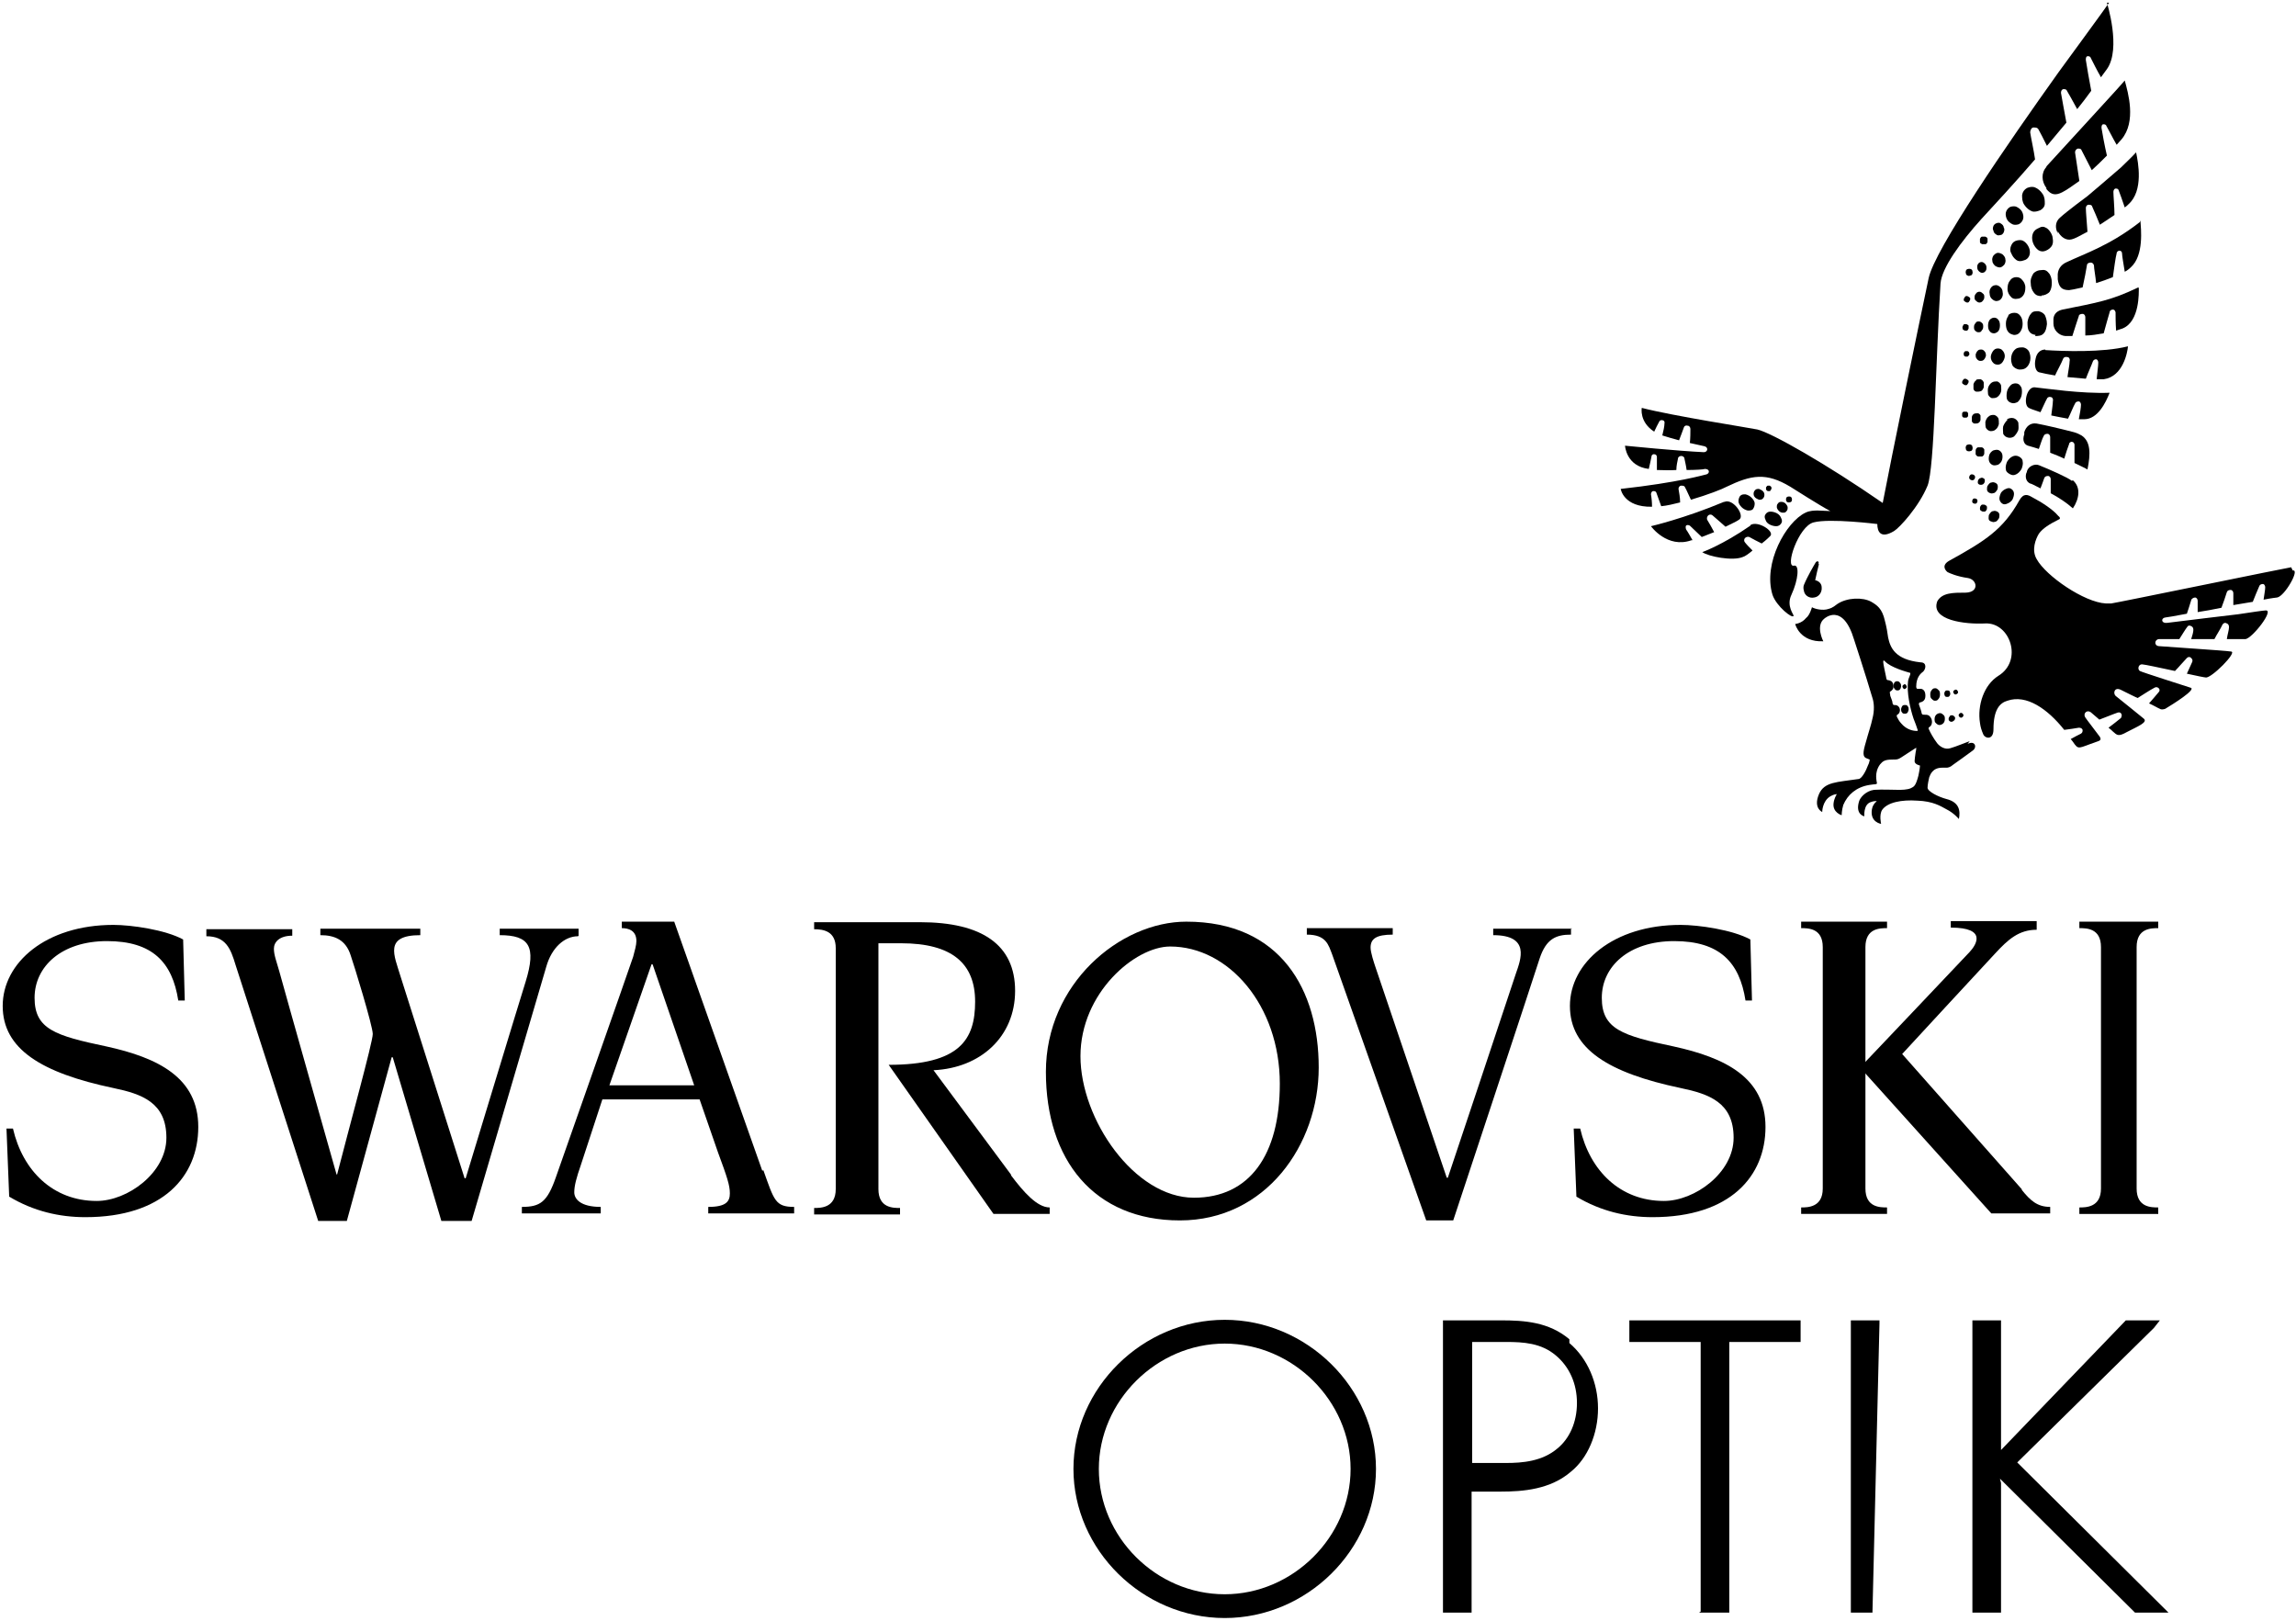 <?xml version="1.0" encoding="UTF-8"?>
<svg id="Ebene_1" xmlns="http://www.w3.org/2000/svg" version="1.1" viewBox="0 0 425 300">
  <!-- Generator: Adobe Illustrator 29.0.0, SVG Export Plug-In . SVG Version: 2.1.0 Build 186)  -->
  <g>
    <g>
      <path d="M19.7,193.7c-9.5-2-13.3-3.2-13.3-9s5-10.5,13.4-10.5,12.1,3.9,13.2,11h1.2s-.3-11.3-.3-11.3c-3.3-1.8-9.6-2.7-12.9-2.7-12.5,0-20.5,7-20.5,15s7.2,12.4,20.5,15.2c5.3,1.1,9.8,2.7,9.8,9.2s-7.2,11.7-12.9,11.7c-8.1,0-13.7-5.6-15.5-13.4h-1.2l.5,12.6c4.5,2.7,9.3,3.8,14.1,3.8,14.4,0,20.9-7.6,20.9-16.7s-7.4-12.8-17-14.9Z"/>
      <path d="M187.2,217.5l-14.4-19.4c8.7-.4,15.1-6.2,15.1-14.7s-6.1-12.7-17.6-12.7h-19.6v1.3h0c1.8,0,4,.4,4,3.5v44.6h0c0,3.5-2.8,3.5-4,3.5v1.2h15.9v-1.2c-1.3,0-4,0-4-3.5v-45.5h4.2c9.5,0,13.7,3.8,13.7,10.8s-2.8,11.7-16,11.7l19.4,27.6h10.4v-1.2c-2.3,0-4.8-2.8-7.2-6Z"/>
      <path d="M107.1,173.2v-1.3h-14.6v1.2c5.5,0,6.8,2.1,4.8,8.6-.8,2.5-11.1,36.4-11.1,36.4h-.2s-11-34.7-11.9-37.5c-1.1-3.7-3.1-7.5,3.7-7.5v-1.2h-18.5v1.2c2.7,0,4.7.9,5.6,3.7.6,1.7,4.1,13.1,4.1,14.6s-4.4,17.4-6.6,26h-.1s-9.6-33.9-10.6-37.6c-.5-1.8-1-3-1-4.2s1-2.4,3.4-2.4v-1.2h-15.9v1.3c3.6,0,4.5,2.3,5.4,5.3l15.3,47.4h5.3l8.3-30.3h.2l9,30.3h5.6l13.8-47c1-3.6,3.4-5.7,5.9-5.7Z"/>
      <path d="M141.1,216.7l-16.3-46.1h-9.7s0,1.2,0,1.2c1.2,0,2.7.4,2.7,2.4,0,.7-.3,1.8-.6,2.9-.2.7-14.3,40.8-14.3,40.8-1.6,4.6-2.9,5.5-6.3,5.5v1.2s14.6,0,14.6,0v-1.2c-3.8,0-4.9-1.5-4.9-2.7,0-1.2.4-2.7,1.2-5l4-12.2h18l3.4,9.8c1.7,4.6,2.2,6.1,2.2,7.6s-.7,2.5-4,2.5v1.2h15.9v-1.2c-3.5,0-3.7-1.2-5.7-6.8ZM112.8,200.9l7.8-22.4h.2l7.7,22.4h-15.6Z"/>
      <path d="M219.6,170.6c-12.3,0-26,11.5-26,27.8s8.9,27.5,24.8,27.5,25.7-14,25.7-28.3-7-27-24.5-27ZM221,221.7c-11,0-21-14.5-21-26.2s10.1-20.3,16.6-20.3c10.8,0,20.3,10.9,20.3,25.4,0,13.2-5.6,21.1-15.9,21.1Z"/>
      <path d="M374.3,220.2l-22.2-25.1s15.5-16.8,17.2-18.6c2.4-2.6,4.4-4.4,7.7-4.4v-1.6h-15.9v1.2c6.8,0,4.7,3.2,3.5,4.5-1.2,1.3-20.3,21.4-20.3,21.4l24.3,27h10.9v-1.2c-2.4,0-3.7-1.2-5.3-3.2Z"/>
      <path d="M399.5,171.8v-1.2h-14.6v1.2c1.3,0,4,0,4,3.5v44.7c0,3.5-2.8,3.5-4,3.5v1.2h14.6v-1.2c-1.3,0-4,0-4-3.5v-44.7c0-3.5,2.7-3.5,4-3.5Z"/>
      <path d="M345.3,220v-44.7c0-3.5,2.7-3.5,4-3.5v-1.2h-15.9v1.2c1.3,0,4,0,4,3.5v44.7c0,3.5-2.8,3.5-4,3.5v1.2h15.9v-1.2c-1.3,0-4,0-4-3.5Z"/>
      <path d="M309.8,193.7c-9.5-2-13.3-3.2-13.3-9s5-10.5,13.4-10.5,12.1,3.9,13.2,11h1.2l-.3-11.3c-3.3-1.8-9.6-2.7-12.9-2.7-12.5,0-20.5,7-20.5,15s7.2,12.4,20.5,15.2c5.3,1.1,9.8,2.7,9.8,9.2s-7.2,11.7-12.9,11.7c-8.1,0-13.7-5.6-15.5-13.4h-1.2l.5,12.6c4.5,2.7,9.3,3.8,14.1,3.8,14.4,0,20.9-7.6,20.9-16.7s-7.4-12.8-17-14.9Z"/>
      <path d="M291,171.9h-14.6v1.2c6.9,0,5.1,4.5,4.2,7.1-1.9,5.8-12.6,37.8-12.6,37.8h-.2l-13.2-39c-.3-.9-.9-2.7-.9-3.6,0-1.6,1-2.4,4.1-2.4v-1.2h-15.9v1.2c3.6,0,4,1.9,4.7,3.7l17.4,49.2h5s14.8-44.7,16-48.5c1.2-3.6,3-4.4,5.8-4.4v-1.2Z"/>
    </g>
    <g>
      <polygon points="393.5 244.4 370.4 268.4 370.4 244.4 365.1 244.4 365.1 298.5 370.4 298.5 370.4 274.5 370.2 273.7 395 298.3 395.2 298.5 401.4 298.5 373.4 270.7 398.7 245.8 399.8 244.4 393.5 244.4"/>
      <polygon points="342.6 244.4 342.6 298.5 347.6 298.5 346.6 298.5 347.9 245 347.9 244.4 342.6 244.4"/>
      <polygon points="301.6 244.4 301.6 248.4 314.8 248.4 314.8 298.3 314.5 298.5 320.1 298.5 320.1 248.4 332.5 248.4 333.3 248.4 333.3 244.4 301.6 244.4"/>
      <path d="M288.3,268.1h0c-2.8,2.4-6.5,2.7-9.5,2.7h-6.3v-22.4h6.3c3.2,0,6.5.2,9.2,2.5,2.5,2.1,3.9,5.2,3.9,8.8s-1.4,6.6-3.6,8.4M290.5,247.9c-3.8-3.2-8.3-3.5-12.7-3.5h-10.7s0,54.1,0,54.1h5.3v-22.4h5.4c4.1,0,9.2-.4,13-3.7,3.1-2.5,5-7,5-11.7s-1.9-9.2-5.3-12.1"/>
      <path id="_x3C_Pfad_x3E_" d="M226.7,295.1c-12.7,0-23.3-10.6-23.3-23.2s10.7-23.2,23.3-23.2,23.3,10.6,23.3,23.2-10.7,23.2-23.3,23.2M226.7,244.3c-15.2,0-28,12.6-28,27.6s12.8,27.6,28,27.6,28-12.6,28-27.6-12.8-27.6-28-27.6"/>
    </g>
  </g>
  <g>
    <g>
      <g>
        <path d="M361.7,128.4c.1.2.4.2.6,0,.2-.1.2-.4,0-.6-.1-.2-.4-.2-.6,0-.2.1-.2.4,0,.6Z"/>
        <path d="M360.8,128.9c.1-.1.2-.3.2-.4,0-.2,0-.3-.1-.5,0-.1-.2-.2-.4-.2-.2,0-.3,0-.4.1-.1.1-.2.3-.2.4,0,.2,0,.3.1.5,0,.1.2.2.4.2.2,0,.3,0,.4-.1Z"/>
        <path d="M358.8,129.4c.2-.2.3-.5.3-.8,0-.3,0-.6-.2-.8-.2-.2-.4-.4-.6-.4-.3,0-.5,0-.7.3-.2.2-.3.5-.3.8,0,.3,0,.6.2.8.2.2.4.4.6.4.3,0,.5,0,.7-.3Z"/>
      </g>
      <g>
        <path d="M362.7,132.7c.2.2.4.2.6,0,.2-.2.2-.4,0-.6-.2-.2-.4-.2-.6,0-.2.2-.2.4,0,.6Z"/>
        <path d="M361.7,133.4c.1-.1.2-.3.2-.4,0-.2,0-.3-.2-.4,0-.1-.2-.2-.4-.2-.2,0-.3,0-.4.2-.1.1-.2.3-.2.4,0,.2,0,.3.1.4.1.1.2.2.4.2.1,0,.3,0,.4-.2Z"/>
        <path d="M359.7,133.9c.2-.2.3-.5.3-.8,0-.3,0-.6-.3-.8-.2-.2-.4-.3-.6-.3-.2,0-.5.1-.7.3-.2.2-.3.5-.3.8,0,.3,0,.6.3.8.2.2.4.3.6.3.2,0,.5-.1.7-.3Z"/>
      </g>
      <g>
        <path d="M352.3,127.4c.1.2.3.2.5,0,.2-.1.2-.4,0-.6-.1-.2-.3-.2-.5,0-.2.1-.2.4,0,.6Z"/>
        <path d="M351.7,127.6c.1-.1.2-.4.2-.6,0-.2,0-.4-.2-.6-.1-.2-.3-.3-.5-.3s-.3,0-.5.2c-.1.1-.2.4-.2.6,0,.2,0,.4.2.6.1.2.3.3.5.3.2,0,.3,0,.5-.2Z"/>
      </g>
      <path d="M353.1,131.9c.1-.2.2-.4.2-.6,0-.2,0-.4-.2-.6-.1-.2-.3-.2-.5-.2-.2,0-.3,0-.5.2-.1.2-.2.4-.2.6,0,.2,0,.4.2.6.1.2.3.2.5.2.2,0,.3,0,.5-.2Z"/>
      <path d="M364.6,137.2c-.1,0-2.8,1.1-3.6,1.3-1,.3-1.9-.3-2.4-.9-.7-.9-1.4-2.2-1.5-2.5-.2-.3-.1-.4,0-.5.6-.3.7-1.3.2-1.9-.3-.4-.6-.4-1-.4-.6,0-.5-.1-.6-.3,0-.2-.3-1.1-.5-1.6,0-.2,0-.4.3-.4.8-.2.9-.8.9-1.2,0-.8-.3-1.2-.8-1.3-.2,0-.6,0-.7,0s-.2-.2-.2-.4c0-1.8.9-2.5,1.3-2.8.5-.5.7-1.7-.5-1.7-4.7-.5-5.6-2.7-6-4.6-.1-.8-.3-2-.6-3.1-.5-2.3-1.5-2.9-2.5-3.5-1.6-.9-4.5-.8-6.3.4-.3.2-.8.7-1.6.9-1.1.4-2.6,0-3.1-.3,0,0-.4,1.5-1.1,2h0c-.8,1-2,1.1-2,1.1h0s0,0,0,0h0c0,.1.9,3.4,5.2,3.2,0,0-1.5-2.9.2-4.2,0,0,3.4-3.1,5.5,3.9,0,0,2.1,6.4,3.4,10.8.3.9.4,2.3,0,3.8-.3,1.4-.6,2.1-1.4,5-.5,1.8-.2,2.2.4,2.4l.5.2s-.1.7-.3,1c-.4,1.1-1.2,2.6-1.8,2.6-4,.6-6.3.5-7.3,2.8-1.1,2.6.6,3.3.6,3.3,0,0,0-2,1.5-2.9.7-.4,1.1-.4,1.2-.4-.1.2-.5.8-.6,1.7-.2,1.7,1.5,2.2,1.5,2.2,0,0,0-.9.3-1.9.8-1.9,2.4-3.3,4.8-3.7,1-.2,1.6,0,1.4-.5,0-.2-.5-1.8.6-3.3.5-.6.9-.9,2.2-.9,1.3,0,1.1,0,2.8-1.1.8-.5,1.7-1.1,1.7-1.1,0,0,0,.5-.1.8-.1.7-.2,1.4-.2,1.7,0,.6,1,.8,1,.8,0,.5-.3,1.9-.3,1.9-.5,1.9-.8,2-1.4,2.3-.7.3-1.7.3-2.3.3-1.2,0-2.9-.1-4.5,0-1.5.2-2.6,1.4-2.8,2.2-.7,2.4,1,2.7,1,2.7,0,0-.2-2.1,1.1-2.6.7-.3,1.2-.2,1.2-.2-.5.4-.8.9-.9,1.5-.4,2.4,1.7,2.7,1.7,2.7,0,0-.4-1.7.2-2.6,1-1.4,3.6-1.9,6.5-1.7,2.9.1,4.3,1,5.4,1.6,1.4.7,2.3,1.8,2.3,1.8.3-1.5.1-3.1-2.3-3.7-1.5-.4-3.5-1.4-3.5-2.1,0-.5.2-1.5.3-1.9.2-.5.6-1.8,2.4-1.8.3,0,.6,0,.9,0,.7-.1.9-.4,1.2-.6.6-.4,2.5-1.8,3.6-2.6.8-.6.4-1.9-1-1.2ZM354.9,135.3c-.3,0-1.5,0-2.6-1,0,0,0,0,0,0-.6-.6-.8-.9-1-1.3-.2-.3-.3-.6-.1-.7.6-.3.7-1.3,0-1.7-.2-.1-.5-.1-.6-.1-.2,0-.3-.3-.3-.5,0-.2-.3-.9-.4-1.2,0-.3-.2-.7,0-.8.2-.1.4-.3.5-.5.2-.4.1-1.1-.3-1.4-.2-.1-.4-.2-.6-.2-.3,0-.3-.2-.4-.7,0,0,0,0,0,0-.1-.5-.5-2.3-.5-2.6,0-.3,0-.5.3-.2,1.1,1.2,4.2,2,4.5,2.1.3,0,.2.2.2.3-.1.4-.3.7-.4,1.2-.3,2.2.4,5.2,1,7,.2.5.7,1.8.8,2.2,0,0,0,0,0,0Z"/>
      <path d="M336.6,104.4c.2-.6-.3-.6-.5-.3-.3.5-1.5,2.5-2.2,4.2-.1.3-.1.7,0,1,.1.9,1,1.5,1.9,1.3.9-.1,1.5-1,1.4-1.9,0-.7-.6-1.2-1.2-1.3h0c.2-.9.5-2.3.7-3Z"/>
    </g>
    <path d="M424.1,105c-.3,0-32.4,6.6-33.3,6.7-.4,0-.6,0-1,0-4-.2-11.1-5.1-12.8-8.2-1-1.7-.2-3.7.4-4.7.7-1,2-1.8,3.6-2.6.3-.1.5-.3,0-.7-1-1.2-3-2.5-4.9-3.5-.7-.4-1.5-.8-2.3.6-3,5.4-6.3,7.5-13,11.2-1.4.8-.8,1.7-.3,2.1.4.2,1.7.8,3.8,1.1,1.7.3,2.1,2.6-.4,2.7-2.4,0-4.4,0-5.3,1.6-1.3,3.5,5.1,4.3,8.9,4.1,4.6-.2,7,6.9,2.4,9.7-2.7,1.7-3.9,5.5-3.4,8.7.1.8.3,1.4.6,2.1.3.8,1.9,1.2,1.9-.9,0-3.7,1.2-4.9,2.6-5.3,3.5-1.2,7.4,1.5,10.5,5.4.9-.1,2.1-.3,2.7-.4.3,0,.6.1.7.4,0,.3,0,.5-.3.7-.4.2-1.2.6-1.9,1,.2.2.3.4.4.5,1.1,1.6.9,1.2,4.4,0,.6-.2.9-.3.6-.9-.2-.3-2.6-3.4-2.7-3.6-.5-.8.4-1.6,1.2-.8.1.1.7.6,1.4,1.2.6-.2,2.5-1,3.4-1.3.3-.1.6,0,.7.3.1.2,0,.5-.1.7-.5.4-1.6,1.3-2.3,1.8.4.3.7.6.8.7.8.7,1,1,2.6.1,1.9-1,4-1.8,3.1-2.5,0,0-4.8-3.9-5.2-4.2-.5-.5-.2-1.7,1-1.1.6.3,3,1.5,3.1,1.5.5-.3,2.3-1.5,3.1-1.9.3-.2.6-.1.8.1.2.2.2.5,0,.7-.4.5-1.2,1.4-1.8,2.1.9.4,1.7.9,2,1,.3.2.7.1,1,0,1.5-.9,5.8-3.6,4.7-3.9-.6-.2-9.1-2.9-9.4-3.1-.5-.3-.3-1.4.6-1.2.3,0,3.1.6,5.9,1.2.6-.6,1.7-1.9,2.2-2.4.2-.2.5-.3.8,0,.2.2.3.4.2.7-.2.5-.7,1.5-1,2.2,1.8.4,3.3.7,3.5.7,1,.2,5.9-4.7,4.7-4.8-1.3-.2-12.4-.9-13.4-1-.9-.1-.8-1.2,0-1.3.2,0,1.8,0,3.8,0,.4-.6,1.1-1.8,1.5-2.3.1-.2.4-.3.7-.1h0c.3.1.4.4.4.7,0,.4-.2,1.1-.4,1.7,1.4,0,2.9,0,4.3,0,.4-.8,1.2-2,1.5-2.7.2-.3.5-.4.8-.2.3.1.4.4.4.7,0,.5-.3,1.4-.4,2.2,1.7,0,3,0,3.4,0,1.2,0,5.6-5.6,3.7-5.3-.3,0-2.4.3-5,.7h0s-12.6,1.5-13.2,1.6c-1.1.1-1.1-.9-.3-1,.2,0,1.9-.3,4-.7.2-.6.6-1.8.8-2.5,0-.2.4-.5.7-.5.3,0,.5.3.5.6,0,.5,0,1.3,0,2.1,1.4-.2,2.9-.5,4.4-.8.3-.8.8-2.2,1-2.9.1-.3.4-.4.7-.4.3,0,.5.3.5.6,0,.5,0,1.4,0,2.2,1.3-.2,2.5-.4,3.6-.6.3-.8.9-2.2,1.2-2.9.1-.3.4-.4.7-.4.2,0,.4.3.4.6,0,.5-.2,1.5-.3,2.3,1.5-.3,2.5-.4,2.5-.4,1.4-.2,4.3-5.3,2.9-5Z"/>
    <g>
      <g>
        <path d="M365.6,88.3c0-.3-.3-.5-.6-.5-.3,0-.5.3-.5.6,0,.3.3.5.6.5.3,0,.5-.3.5-.6Z"/>
        <path d="M366.6,88.5c-.2,0-.3.2-.4.3-.1.2-.1.3-.1.5,0,.2.1.3.3.4.1,0,.3.1.5,0,.2,0,.3-.2.4-.3.1-.2.1-.3.1-.5s-.1-.3-.3-.4-.3-.1-.5,0Z"/>
        <path d="M368.7,89.3c-.3,0-.5.2-.7.5-.2.2-.2.5-.2.8,0,.3.2.5.4.6.2.1.5.2.7.1.3,0,.5-.2.7-.5.2-.2.2-.5.2-.8,0-.3-.2-.5-.4-.6-.2-.1-.5-.2-.7-.1Z"/>
        <path d="M371.3,90.5c-.3.1-.7.4-.9.7-.2.4-.3.8-.3,1.1s.2.7.5.9c.3.2.6.2,1,0,.3-.1.7-.4.9-.7.2-.4.3-.8.3-1.1,0-.4-.2-.7-.5-.9-.3-.2-.6-.2-1,0Z"/>
      </g>
      <g>
        <path d="M366,92.5c-.1-.2-.5-.3-.7-.2-.2.1-.3.5-.2.7.1.2.5.3.7.2.2-.1.3-.5.2-.7Z"/>
        <path d="M367,93.4c-.2,0-.3.1-.4.3-.1.1-.1.3-.1.5s.1.3.3.4c.1.1.3.1.5.1s.3-.1.4-.3c.1-.1.1-.3.1-.5,0-.2-.1-.3-.3-.4-.1-.1-.3-.1-.5-.1Z"/>
        <path d="M369,94.6c-.3,0-.5.2-.7.5-.2.2-.2.5-.2.8,0,.3.1.5.4.6s.5.2.7.1c.3,0,.5-.2.7-.5.2-.2.2-.5.2-.8,0-.3-.2-.5-.4-.6-.2-.1-.5-.2-.7-.1Z"/>
      </g>
      <g>
        <path d="M363.7,55c-.1.1-.2.3-.2.4,0,.2,0,.3.2.4.1.1.3.2.4.2.2,0,.3,0,.4-.2.1-.1.2-.3.2-.4,0-.2,0-.3-.2-.4-.1-.1-.3-.2-.4-.2-.2,0-.3,0-.4.2Z"/>
        <path d="M365.8,54.3c-.2.2-.3.4-.3.7s0,.5.3.7c.2.2.4.3.6.3s.5-.1.6-.3c.2-.2.3-.4.3-.7,0-.3,0-.5-.3-.7-.2-.2-.4-.3-.6-.3s-.5.1-.6.3Z"/>
        <path d="M368.5,53.3c-.2.3-.3.7-.2,1.1,0,.4.2.8.5,1,.2.2.6.4.9.3.3,0,.6-.2.8-.5.2-.3.3-.7.2-1.1,0-.4-.2-.8-.5-1-.2-.2-.6-.4-.9-.3-.3,0-.6.2-.8.5Z"/>
        <path d="M372,52c-.3.4-.4.9-.4,1.5,0,.6.3,1.1.6,1.4.3.4.8.5,1.2.4.4,0,.8-.2,1.1-.6.3-.4.4-.9.4-1.5,0-.6-.3-1.1-.6-1.4-.3-.4-.7-.5-1.1-.5-.4,0-.9.2-1.1.6Z"/>
        <path d="M377.9,54.7c.5,0,1.2-.3,1.5-.7.3-.5.4-1,.4-1.7,0-.7-.2-1.4-.6-1.8-.4-.5-.8-.6-1.4-.5-.5,0-1,.2-1.4.6-.3.5-.6,1.1-.5,1.8,0,.7.2,1.3.6,1.8.4.5.8.6,1.4.6Z"/>
      </g>
      <g>
        <path d="M363.9,50.1c0,.1-.1.3,0,.5,0,.2.1.3.3.4s.3.1.5,0c.2,0,.3-.1.4-.3,0-.1.1-.3,0-.5,0-.2-.1-.3-.3-.4-.1,0-.3-.1-.5,0-.2,0-.3.1-.4.3Z"/>
        <path d="M366.2,48.8c-.2.2-.2.4-.2.7,0,.3.1.5.3.7.2.2.4.3.6.3.2,0,.5-.1.6-.3.2-.2.2-.4.2-.7,0-.3-.1-.5-.3-.7-.2-.2-.4-.3-.6-.3-.2,0-.5.1-.6.3Z"/>
        <path d="M369,47.3c-.2.3-.3.7-.2,1,0,.4.3.7.5.9.3.2.6.3.9.3.3,0,.6-.3.8-.5.2-.3.3-.7.2-1,0-.4-.3-.7-.5-.9-.3-.2-.6-.3-.9-.3-.3,0-.6.3-.8.5Z"/>
        <path d="M372.3,45.4c-.2.4-.3,1,0,1.5.2.5.5.9.9,1.2.4.3.9.3,1.4.1.5-.1.8-.4,1-.8.2-.4.2-1,0-1.5-.2-.5-.5-.9-.9-1.2-.4-.3-.8-.3-1.3-.2-.5.1-.9.4-1.1.9Z"/>
        <path d="M378.7,46.4c.5-.2,1-.6,1.2-1.1.2-.5.1-1,0-1.6-.2-.6-.6-1.2-1.1-1.5-.5-.3-.9-.3-1.4,0-.5.2-.9.5-1.1,1-.2.5-.2,1.1,0,1.7.2.6.6,1.1,1,1.4.5.3.9.3,1.4.1Z"/>
      </g>
      <g>
        <path d="M364.3,82.3c-.2,0-.3.1-.4.3,0,.1-.1.3,0,.5,0,.2.1.3.3.4.1,0,.3.1.5,0,.2,0,.3-.1.4-.3,0-.1.1-.3,0-.5,0-.2-.1-.3-.3-.4-.1,0-.3-.1-.5,0Z"/>
        <path d="M366.1,82.8c-.2.1-.4.3-.4.6,0,.2,0,.5,0,.7.1.2.3.4.5.4.2,0,.5,0,.7,0,.2-.1.4-.3.4-.6,0-.2,0-.5,0-.7-.1-.2-.3-.4-.5-.4-.2,0-.5,0-.7,0Z"/>
        <path d="M368.9,83.4c-.3.2-.6.5-.7.9-.1.4-.1.8,0,1.1.1.3.4.6.7.7.3.1.7,0,1-.1.3-.2.6-.5.7-.9.1-.4.1-.8,0-1.1-.1-.3-.4-.6-.7-.7-.3-.1-.7,0-1,.1Z"/>
        <path d="M372.5,84.5c-.4.2-.7.5-1,1-.2.5-.3,1-.2,1.4,0,.4.4.7.8.9.4.2.7.2,1.1,0,.4-.2.7-.5,1-1,.2-.5.3-1,.2-1.4,0-.4-.3-.7-.7-.9-.4-.2-.8-.2-1.2,0Z"/>
      </g>
      <g>
        <path d="M363.5,76.2c-.1,0-.3.2-.3.3,0,.2,0,.3,0,.5,0,.1.2.3.3.3.2,0,.3,0,.5,0,.1,0,.3-.2.3-.3,0-.2,0-.3,0-.5,0-.1-.2-.3-.3-.3-.2,0-.3,0-.5,0Z"/>
        <path d="M365.4,76.6c-.2.1-.4.4-.4.6,0,.3,0,.5,0,.8.1.2.3.4.5.4.2,0,.5,0,.7-.1.2-.1.4-.4.4-.6,0-.3,0-.5,0-.8-.1-.2-.3-.4-.5-.4-.2,0-.5,0-.7.1Z"/>
        <path d="M368.1,77.1c-.3.2-.5.6-.6,1,0,.4,0,.8.1,1.1.2.3.4.5.8.6.3,0,.7,0,1-.3.3-.2.5-.6.6-1,0-.4,0-.8-.1-1.1-.2-.3-.4-.5-.8-.6-.3,0-.7,0-1,.3Z"/>
        <path d="M371.6,77.7c-.3.3-.6.7-.8,1.2-.1.5,0,1,0,1.4.2.4.5.6.9.7.4.1.8,0,1.1-.2.3-.3.6-.7.8-1.2.1-.5,0-1,0-1.4-.2-.4-.5-.7-.9-.8s-.8,0-1.2.2Z"/>
      </g>
      <g>
        <path d="M363.4,70.3c-.1.1-.2.3-.2.4,0,.2,0,.3.2.4.1.1.3.2.4.2.2,0,.3,0,.4-.2.1-.1.2-.3.2-.4,0-.2,0-.3-.2-.4-.1-.1-.3-.2-.4-.2s-.3,0-.4.2Z"/>
        <path d="M365.8,70.4c-.2.1-.4.4-.5.7,0,.3,0,.6,0,.9.1.3.3.5.6.5.3,0,.5,0,.8-.1.2-.1.4-.4.5-.7,0-.3,0-.6,0-.9-.1-.3-.3-.5-.6-.6-.3,0-.6,0-.8.1Z"/>
        <path d="M368.7,70.8c-.3.2-.6.6-.7,1-.1.4,0,.9,0,1.2.1.3.4.6.7.7.3,0,.7,0,1-.2.3-.2.6-.6.7-1,.1-.4,0-.9,0-1.2-.1-.3-.4-.6-.7-.7-.3,0-.7,0-1,.2Z"/>
        <path d="M372.2,71.3c-.3.3-.6.7-.7,1.2-.1.5-.1,1,0,1.4.2.4.5.6.9.7.4.1.7,0,1.1-.2.3-.3.6-.7.7-1.2.1-.5.1-1,0-1.4-.2-.4-.4-.7-.8-.8-.4-.1-.8,0-1.1.2Z"/>
      </g>
      <g>
        <path d="M363.8,65c-.1,0-.2.2-.3.3,0,.1,0,.3,0,.4,0,.1.2.3.3.3.1,0,.3,0,.4,0,.1,0,.2-.2.3-.3s0-.3,0-.4c0-.1-.2-.3-.3-.3-.1,0-.3,0-.4,0Z"/>
        <path d="M366.1,64.9c-.2.2-.3.4-.4.7,0,.3,0,.6.2.8.1.2.4.4.6.4.3,0,.5,0,.7-.2.2-.2.3-.4.4-.7,0-.3,0-.6-.2-.8-.1-.2-.4-.4-.6-.4-.3,0-.5,0-.7.2Z"/>
        <path d="M368.9,65c-.2.3-.4.7-.4,1.1,0,.4.2.8.4,1,.2.3.6.4.9.4.4,0,.7-.2.9-.5.2-.3.4-.7.4-1.1,0-.4-.2-.8-.4-1-.2-.3-.6-.4-.9-.4-.4,0-.7.2-.9.5Z"/>
        <path d="M373.1,64.6c-.4.3-.7.8-.8,1.4-.1.6,0,1.1.2,1.6.2.4.7.7,1.2.8.5,0,.9,0,1.3-.3.4-.3.7-.8.8-1.4.1-.6,0-1.1-.2-1.6-.2-.4-.6-.7-1.1-.8-.5,0-1,0-1.4.3Z"/>
      </g>
      <g>
        <path d="M365.7,59.8c-.2.2-.3.4-.3.7,0,.3,0,.5.2.7.2.2.4.3.6.3.2,0,.5,0,.6-.3.2-.2.3-.4.3-.7,0-.3,0-.5-.2-.7-.2-.2-.4-.3-.6-.3-.2,0-.5,0-.6.3Z"/>
        <path d="M363.6,60c-.1,0-.2.2-.3.4s0,.3,0,.5c0,.1.2.2.4.3.2,0,.3,0,.4,0,.1,0,.2-.2.3-.4,0-.2,0-.3,0-.5,0-.1-.2-.2-.4-.3-.2,0-.3,0-.4,0Z"/>
        <path d="M368.3,59.2c-.2.3-.3.6-.3,1.1,0,.4.1.8.3,1,.2.3.5.4.8.4.3,0,.6-.2.8-.4.2-.3.3-.6.3-1.1,0-.4-.1-.8-.3-1-.2-.3-.5-.4-.8-.4-.3,0-.6.2-.8.4Z"/>
        <path d="M371.8,58.4c-.3.4-.5.9-.5,1.5,0,.6.1,1.1.4,1.5.3.4.7.5,1.1.6.4,0,.8-.1,1.1-.5.3-.4.5-.9.5-1.5s-.1-1.1-.4-1.5c-.3-.4-.6-.6-1.1-.6-.4,0-.9.1-1.2.5Z"/>
        <path d="M376.7,62.2c.5,0,1.2,0,1.6-.5.4-.4.5-1,.6-1.7,0-.7-.2-1.3-.4-1.7-.3-.4-.7-.6-1.2-.7-.5,0-1,0-1.3.4-.4.4-.6,1-.7,1.6,0,.7,0,1.3.3,1.7.3.5.7.6,1.2.7Z"/>
      </g>
      <g>
        <path d="M327.9,90.6c0-.1,0-.3,0-.4,0-.1-.2-.2-.3-.3-.1,0-.3,0-.4,0-.1,0-.2.2-.3.3,0,.1,0,.3,0,.4,0,.1.2.2.3.3.1,0,.3,0,.4,0,.1,0,.2-.2.2-.3Z"/>
        <path d="M326.6,91.6c0-.3-.1-.5-.3-.7-.2-.2-.5-.3-.7-.4-.3,0-.5,0-.7.2-.2.2-.3.4-.3.7,0,.3.1.5.3.7.2.2.5.3.7.4.3,0,.5,0,.7-.2.2-.2.3-.4.3-.7Z"/>
        <path d="M324.8,93.2c0-.4-.3-.8-.6-1.1-.3-.3-.7-.5-1.1-.6-.4,0-.7,0-1,.3-.2.3-.3.6-.3,1,0,.4.3.8.6,1.1.3.3.7.5,1.1.6.4,0,.8,0,1-.3.2-.3.3-.6.3-1Z"/>
      </g>
      <g>
        <path d="M329.7,95.9c-.1-.3-.4-.7-.8-.9-.4-.2-.8-.3-1.2-.3-.4,0-.7.2-.9.5-.2.3-.2.6,0,1,.1.4.4.7.8.9.4.2.8.3,1.2.3.4,0,.7-.2.9-.5.2-.3.2-.6,0-1Z"/>
        <path d="M331.7,92.5c0-.1,0-.3-.1-.4,0-.1-.2-.2-.4-.2-.1,0-.3,0-.4.1-.1,0-.2.2-.2.4,0,.1,0,.3.1.4,0,.1.2.2.4.2.1,0,.3,0,.4-.1.1,0,.2-.2.2-.4Z"/>
        <path d="M330.9,93.9c0-.2-.2-.5-.4-.7-.2-.2-.5-.3-.7-.3-.3,0-.5,0-.7.3-.2.2-.2.4-.2.7,0,.2.2.5.4.7.2.2.5.3.7.3.3,0,.5,0,.7-.3.2-.2.2-.4.2-.7Z"/>
      </g>
      <g>
        <path d="M378.8,30.9c-1,1.1-.9,2.7,0,3.9v.2c.9,1.1,1.7,1.2,2.9.6.8-.4,1.8-1.1,3.2-2.1-.2-1.5-.7-4.5-.8-5.3,0-.3.2-.6.5-.7.3,0,.6,0,.7.3.3.6,1.3,2.5,1.9,3.7.9-.8,1.8-1.7,2.8-2.7-.4-1.7-.9-4.4-1-5.1,0-.3,0-.6.3-.7.2,0,.5,0,.6.3.3.5,1.2,2.3,1.9,3.5.3-.3.6-.7.9-1,2.8-3.3,1.2-8.7.6-10.9-.7.9-10.5,11.5-14.5,15.9Z"/>
        <path d="M380.9,42.8c.5,1,1.5,1.8,2.6,1.5.5-.1,1.6-.7,2.9-1.4-.1-1.5-.3-3.7-.3-4.4,0-.3.2-.6.5-.6.3,0,.6,0,.7.4.3.6.9,2.1,1.4,3.3.9-.6,1.8-1.2,2.7-1.8,0-1.4-.2-3.6-.2-4.3,0-.3.2-.6.4-.6.2,0,.5,0,.6.4.2.5.7,1.9,1.1,3.1.3-.2.5-.4.7-.6,2.8-2.5,1.8-7.7,1.4-9.6h0c-.9,1-1.9,1.9-2.8,2.8-1.5,1.3-5.7,4.9-6.2,5.3h0s0,0,0,0c0,0-3.8,2.8-5.1,4-.7.6-.9,1.5-.6,2.4l.2.5Z"/>
      </g>
      <g>
        <path d="M395.8,53.2c-5,2.4-7.5,2.8-14,4.1-.9.2-1.6.7-1.7,1.7,0,.5,0,.7,0,.9,0,1.2,1,2.2,2.2,2.3.1,0,.6,0,1.3,0,.4-1.3,1-3.1,1.2-3.7,0-.3.4-.4.7-.4.3,0,.5.3.5.6,0,.6,0,2.1,0,3.4,1.1,0,2.2-.2,3.4-.4.4-1.4.9-3.3,1.1-3.9,0-.3.3-.5.6-.5.3,0,.4.2.5.5,0,.5,0,2.1.1,3.4.4-.1.8-.3,1.2-.4,3.2-1.3,3-6.7,3-7.5Z"/>
        <path d="M378.6,64.7c-.9,0-1.6.6-1.8,1.7-.3,1.2,0,2.3.6,2.5.8.2,1.8.4,3,.6.3-.7,1.2-2.3,1.5-3.1.1-.3.5-.4.8-.3.3,0,.5.4.4.7,0,.7-.3,2.1-.4,3,1.1.1,2.3.2,3.4.3.4-1.1,1.1-2.6,1.3-3.2.1-.3.4-.4.6-.4.2,0,.4.3.4.6,0,.6-.2,2-.3,3.1.5,0,.9,0,1.3,0,3.6-.5,4.4-5,4.5-6.1-4.7,1.2-12.1.9-15.3.7Z"/>
        <path d="M390.5,72.7c-5.3.2-11.8-.8-13.8-1-1.5-.2-2.2,2.9-1.3,3.7.2.2,1.1.5,2.3.9.4-.8.9-2,1.2-2.5.1-.3.5-.4.7-.3.3,0,.5.4.4.7,0,.6-.2,1.8-.3,2.7.9.2,2,.4,3.1.6.5-1,1-2.3,1.3-2.8.1-.3.4-.4.7-.4.2,0,.4.3.4.6,0,.5-.2,1.7-.4,2.7.3,0,.7,0,1,0,2.5,0,4-3.1,4.7-4.9Z"/>
        <path d="M385.3,80.6c-.4-.2-.7-.4-1.4-.6-2.7-.7-5.3-1.3-6.9-1.6-1.2-.2-2,.6-2.3,1.6v.4c-.4,1.1,0,1.9.7,2.1.7.2,1.4.4,2,.6.3-.8.6-1.9.9-2.4.1-.3.4-.4.7-.4.3,0,.5.3.5.6,0,.7,0,2,0,2.9,1,.4,1.8.7,2.6,1.1.3-1,.7-2.2.9-2.7,0-.3.4-.5.6-.4.2,0,.4.3.4.5,0,.6,0,2.3,0,3.4,1.2.6,2.1,1,2.4,1.2.6-2.9.6-5.2-1.1-6.3Z"/>
        <path d="M383.5,89c-.7-.6-4.1-2.1-6.1-2.9-.8-.3-1.9.2-2.2,1.1,0,0,0,.3-.1.3-.3.9,0,1.7.7,2,.2,0,.9.4,1.9.9.3-.7.5-1.4.7-1.9.1-.3.4-.4.7-.4.3,0,.5.3.5.6,0,.6,0,1.7,0,2.6,1.5.8,3,1.8,4.1,2.8,1.2-1.8,1.5-3.9,0-5.2Z"/>
      </g>
      <path d="M319.1,92.9c-7.4,3.1-13.5,4.5-13.5,4.5,0,0,3,4.2,7.5,2.6,0,0,.2,0,.2,0-.4-.7-.9-1.6-1.2-2-.1-.3-.1-.6,0-.7.2-.2.5-.1.7,0,.5.5,1.6,1.5,2.2,2.1.8-.3,1.5-.6,2.3-.9-.4-.8-1-1.8-1.3-2.3-.1-.3,0-.6.2-.8.2-.2.6-.2.8,0,.6.5,1.7,1.5,2.4,2.1,1.2-.6,2.1-1,2.5-1.3,1.2-.7-1.1-4-2.7-3.3Z"/>
      <path d="M324,97.3c-5.2,3.6-8.9,4.9-8.9,4.9,1.1.8,5.6,1.7,7.5.9.4-.1,1.1-.6,1.8-1.2-.5-.5-1.1-1.1-1.4-1.5-.2-.2-.2-.6,0-.8.2-.2.5-.3.8-.2.5.3,1.5.8,2.3,1.2.8-.6,1.4-1.2,1.6-1.4.8-.9-2.4-2.9-3.7-2Z"/>
      <g>
        <path d="M366.5,44.2c0,.2,0,.4,0,.6,0,.2.2.3.4.4.2,0,.4,0,.6,0,.2,0,.3-.2.4-.4,0-.2,0-.4,0-.6,0-.2-.2-.3-.4-.4-.2,0-.4,0-.6,0-.2,0-.3.2-.4.4Z"/>
        <path d="M369,41.8c-.1.3-.2.6,0,.9,0,.3.3.6.5.7.2.2.5.2.8.1.3,0,.5-.3.6-.5.1-.3.2-.6,0-.9,0-.3-.3-.6-.5-.7-.2-.2-.5-.2-.8-.1s-.5.3-.6.5Z"/>
        <path d="M371.3,39.3c-.1.4,0,.9.2,1.3.2.4.6.7,1,.9.4.2.9.1,1.2,0,.4-.2.7-.6.8-1,.1-.4,0-.9-.2-1.3-.2-.4-.6-.7-1-.9-.4-.2-.9-.1-1.2,0-.4.2-.7.6-.8,1Z"/>
        <path d="M374.3,36.1c0,.6,0,1.2.4,1.8.4.6.9,1,1.4,1.2.5.2,1.1,0,1.6-.2.5-.3.8-.7.8-1.2,0-.6,0-1.2-.4-1.8-.4-.6-.9-1-1.4-1.2-.5-.2-1-.1-1.5.1-.5.3-.8.7-.9,1.3Z"/>
      </g>
      <path d="M390.4.5c0,.1-9.3,12.8-9.3,12.8-9.5,13.3-23,32.9-24.1,38.2-1.7,8-7,33.7-8.5,41.6-10.4-7.2-20.6-13-23.2-13.6-1.4-.3-15.6-2.5-21.4-4,0,0-.5,2.6,2.3,4.4.3-.7.7-1.4.9-1.8.1-.3.4-.4.7-.3.2,0,.4.3.3.6,0,.5-.2,1.4-.4,2.2.9.3,2,.6,3.1.9.3-.8.7-1.8.9-2.4.1-.3.4-.4.7-.3.3,0,.5.3.5.6,0,.6,0,1.7-.1,2.6,1.2.3,2.4.5,2.7.6.8.2.6,1.1-.1,1.1-4.6-.2-14.6-1.2-14.6-1.2,0,0,.2,3.8,4.4,4.3.2-.8.4-1.8.5-2.3,0-.3.3-.5.6-.4h0c.2,0,.4.2.4.5,0,.5,0,1.5,0,2.4,1.1,0,2.3.1,3.6,0,0-.8.2-1.6.3-2.1,0-.3.3-.5.6-.5.3,0,.6.2.6.5.1.5.3,1.3.4,2.1,1.7,0,3.2-.1,3.4-.2.9,0,.9.8.3,1-.5.1-5.1,1.5-15.9,2.7,0,0,.5,3.4,5.8,3.3,0-.8-.1-1.8-.2-2.3,0-.3.2-.6.4-.6.2,0,.5,0,.6.3.2.6.6,1.7.9,2.5,1.1-.1,2.3-.4,3.5-.7,0-.9-.2-1.9-.3-2.5,0-.3.2-.6.5-.6.3,0,.6,0,.7.3.3.5.7,1.5,1.1,2.3,3.1-.9,5.9-2,6.6-2.4,4.6-2.2,7.3-2.7,11.8,0,.8.5,5.5,3.5,7.4,4.5-.6,0-1.7-.1-2.3-.1-.6,0-1.5,0-2.3.4-3.6,1.7-7.9,9.4-6.1,15.2.7,2.1,3.7,4.5,3.9,3.9.1-.2-1.4-1.8-.4-3.9,1.3-2.8,1.5-5.6.5-5.4-1.8.5.8-7.3,3.6-8,3-.8,11.8.3,11.8.3,0,1.4.6,2.8,3.1,1.3,1-.6,4.6-4.5,6.2-8.4,1.3-3.2,1.5-23.2,2.4-37.4.2-2.9,3.8-7.8,7.6-12,2.3-2.5,6.2-6.7,9.9-11-.2-1.5-.8-4.2-.9-5,0-.3.2-.9.6-.9.4,0,.7,0,.9.3.3.5,1,1.9,1.6,3.1,1.2-1.4,2.4-2.9,3.6-4.3-.3-1.7-.9-4.8-1-5.5,0-.3.1-.6.4-.7.3,0,.6,0,.7.3.3.5,1.2,2.1,1.9,3.4.9-1.1,1.8-2.3,2.6-3.4-.3-1.6-.9-4.9-1-5.7,0-.3,0-.6.3-.7.2,0,.5,0,.6.3.3.6,1.2,2.4,1.9,3.6.4-.5.7-1,1.1-1.5,2.7-3.8,0-12.3,0-12.3Z"/>
      <path d="M396.1,41.1c-5.5,4.3-10.1,5.8-13.5,7.4-1.2.5-1.8,1.5-1.7,2.7v.5c.2,1.4.7,2,2.1,2,.2,0,1.2-.2,2.5-.5.3-1.3.7-3.4.8-4.1,0-.3.3-.5.7-.5.3,0,.5.2.6.5,0,.6.3,2.1.4,3.3,1-.3,2.1-.7,3.1-1.1.2-1.4.5-3.7.7-4.4,0-.3.3-.5.5-.5.3,0,.5.2.5.5,0,.5.3,2.1.5,3.4.4-.2.8-.5,1.1-.8,2.5-2.2,1.9-7.2,1.8-8.7Z"/>
    </g>
  </g>
</svg>